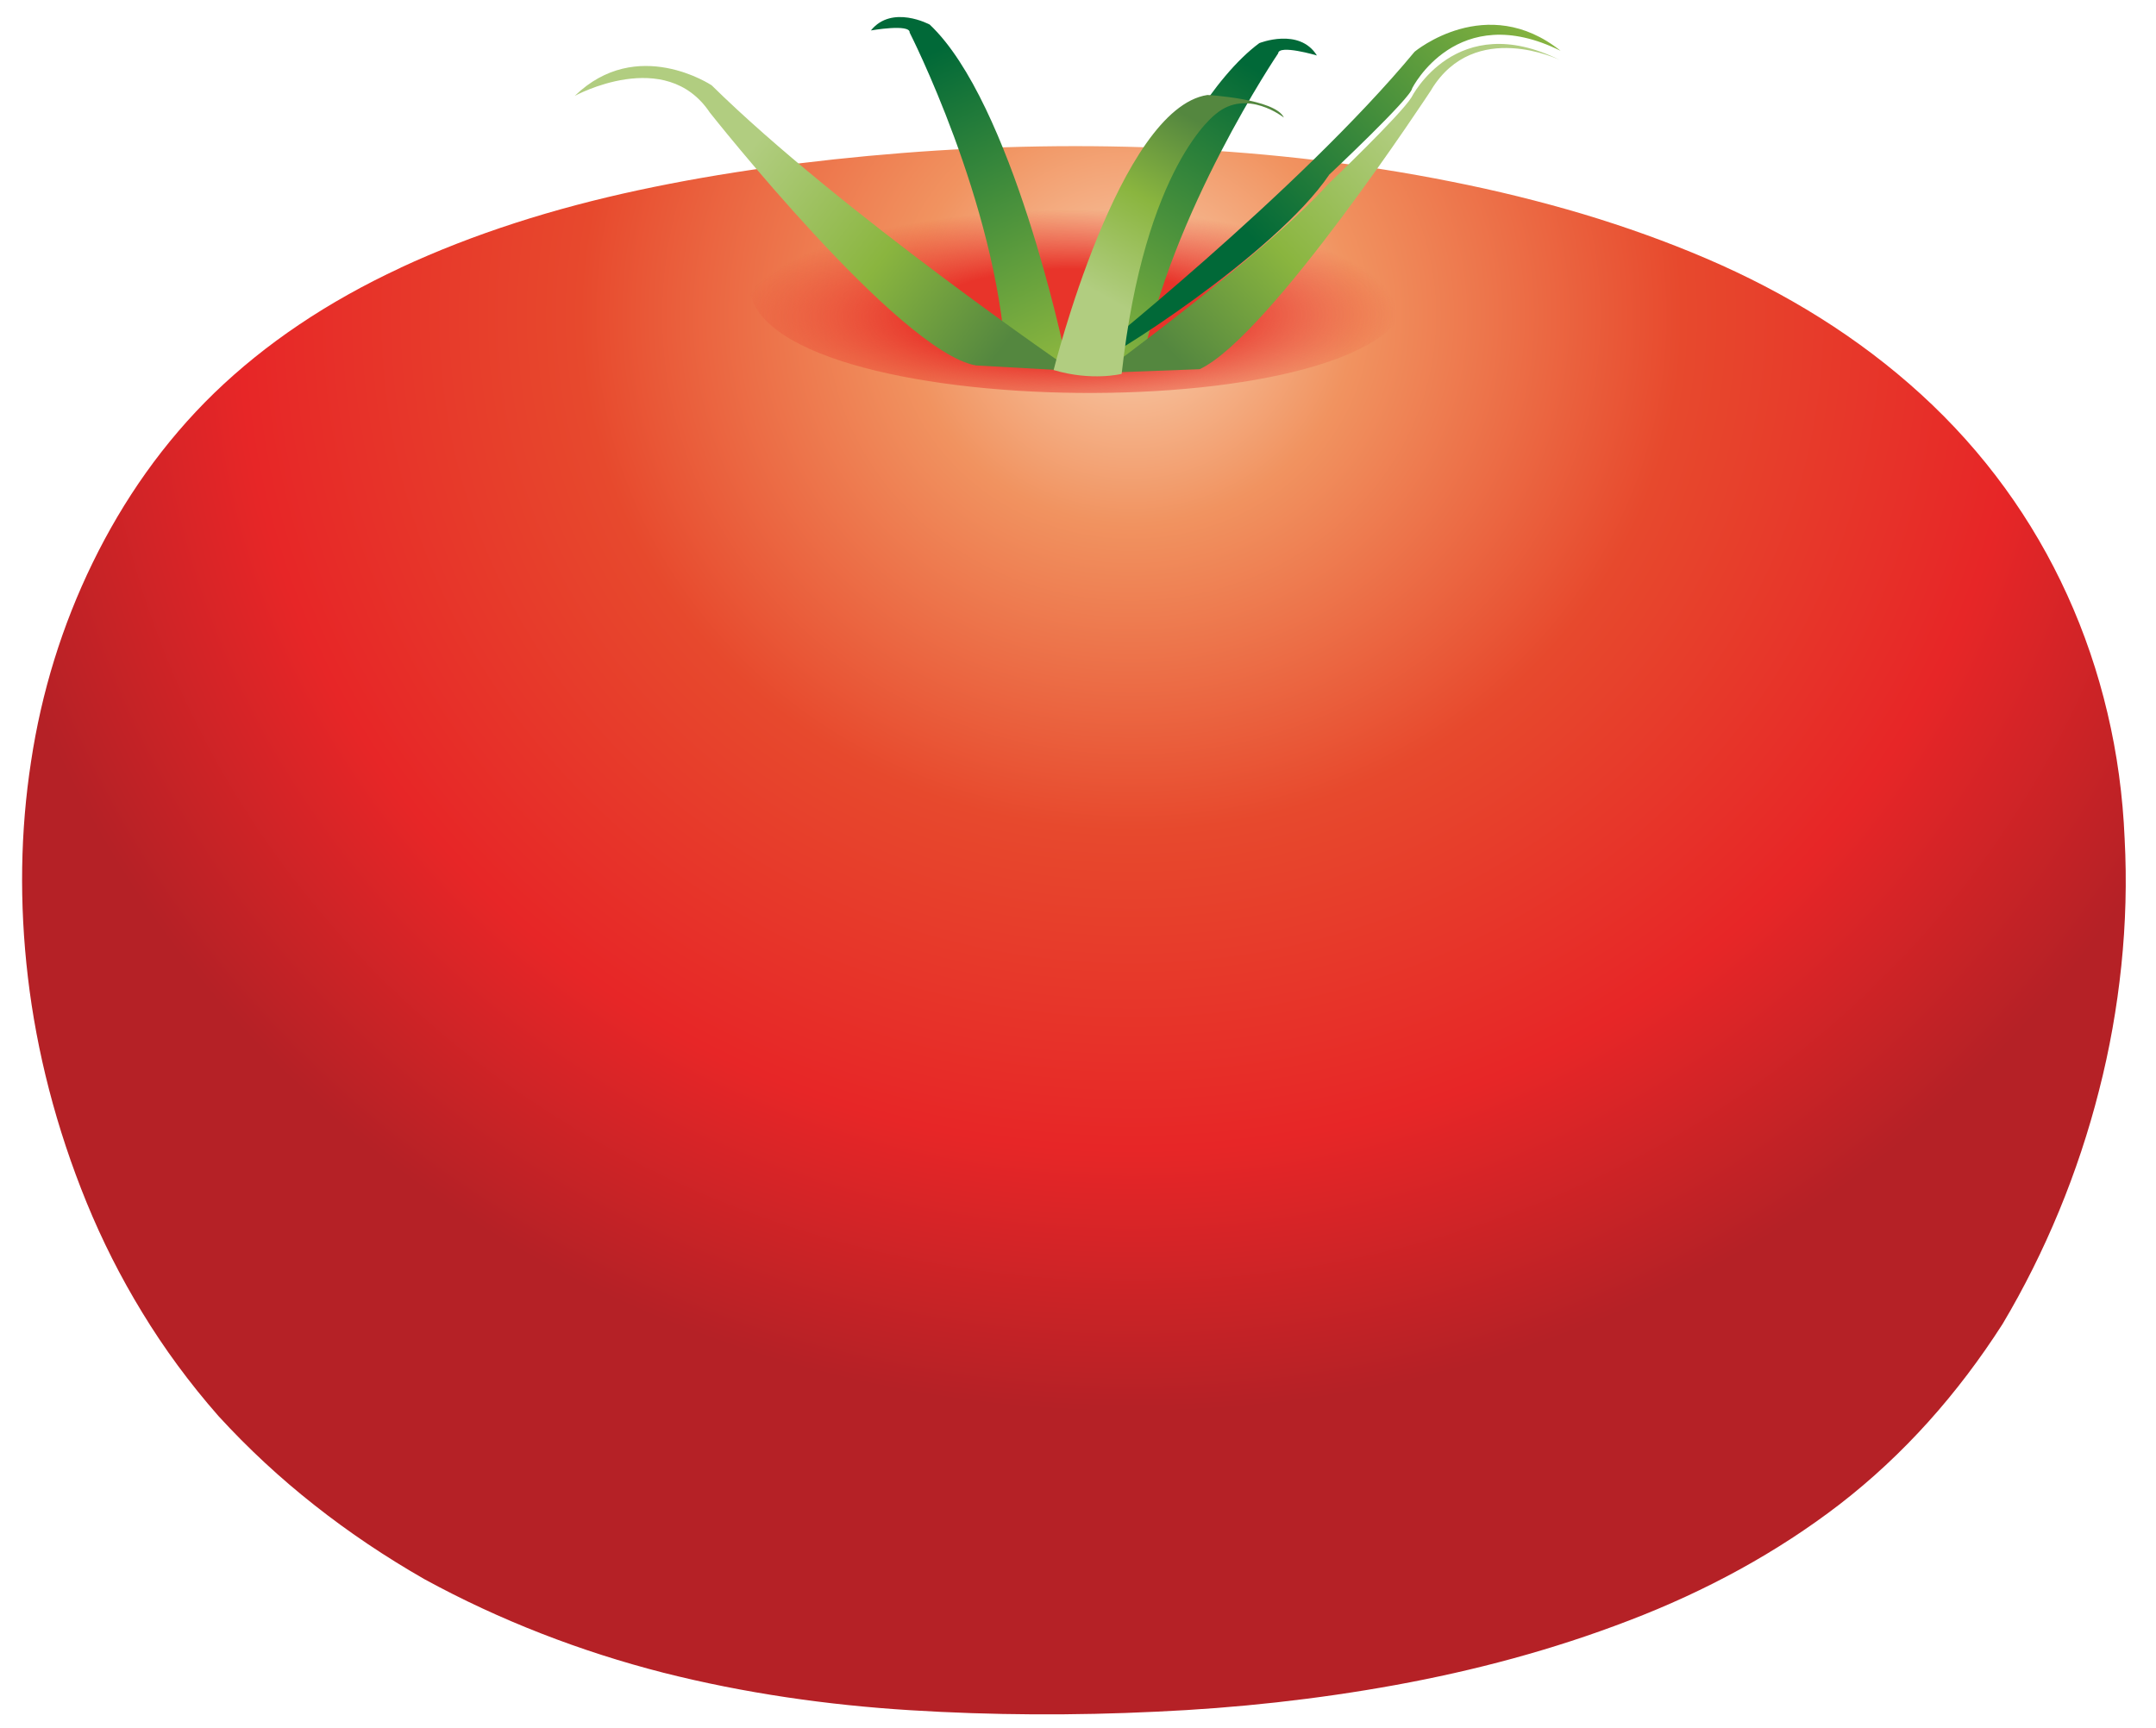 <?xml version="1.0" encoding="UTF-8"?>
<svg id="Aanpassingen" xmlns="http://www.w3.org/2000/svg" xmlns:xlink="http://www.w3.org/1999/xlink" viewBox="0 0 142.99 114.63">
  <defs>
    <style>
      .cls-1 {
        fill: url(#linear-gradient);
      }

      .cls-1, .cls-2, .cls-3, .cls-4, .cls-5, .cls-6, .cls-7, .cls-8 {
        stroke-width: 0px;
      }

      .cls-2 {
        fill: url(#radial-gradient);
      }

      .cls-3 {
        fill: url(#radial-gradient-2);
      }

      .cls-4 {
        fill: url(#linear-gradient-4);
      }

      .cls-5 {
        fill: url(#linear-gradient-2);
      }

      .cls-6 {
        fill: url(#linear-gradient-3);
      }

      .cls-7 {
        fill: url(#linear-gradient-5);
      }

      .cls-8 {
        fill: url(#linear-gradient-6);
      }
    </style>
    <radialGradient id="radial-gradient" cx="-133.74" cy="526.99" fx="-133.74" fy="526.99" r="76.41" gradientTransform="translate(390.41 -404.62) rotate(19.32) scale(1.01 .96) skewX(-2.34)" gradientUnits="userSpaceOnUse">
      <stop offset="0" stop-color="#f8d1b1"/>
      <stop offset=".19" stop-color="#f19360"/>
      <stop offset=".47" stop-color="#e7492d"/>
      <stop offset=".76" stop-color="#e72627"/>
      <stop offset="1" stop-color="#b52126"/>
    </radialGradient>
    <radialGradient id="radial-gradient-2" cx="-117.72" cy="562.55" fx="-117.72" fy="562.55" r="20.69" gradientTransform="translate(193.38 -170.84) rotate(-.24) scale(1.05 .34) skewX(.03)" gradientUnits="userSpaceOnUse">
      <stop offset=".44" stop-color="#e8342a"/>
      <stop offset="1" stop-color="#e8342a" stop-opacity="0"/>
    </radialGradient>
    <linearGradient id="linear-gradient" x1="-1743.84" y1="4246.29" x2="-1756.06" y2="4223.79" gradientTransform="translate(1572.92 4345.22) rotate(3.43) scale(1 -1)" gradientUnits="userSpaceOnUse">
      <stop offset=".14" stop-color="#016938"/>
      <stop offset="1" stop-color="#8ab53f"/>
    </linearGradient>
    <linearGradient id="linear-gradient-2" x1="-885.34" y1="4246.29" x2="-897.49" y2="4223.94" gradientTransform="translate(-1078.5 4186.44) rotate(-176.57)" xlink:href="#linear-gradient"/>
    <linearGradient id="linear-gradient-3" x1="-2536.97" y1="3835.33" x2="-2529.1" y2="3861.93" gradientTransform="translate(372.19 4609.17) rotate(29.86) scale(1 -1)" xlink:href="#linear-gradient"/>
    <linearGradient id="linear-gradient-4" x1="700.3" y1="5833.18" x2="709.92" y2="5866.15" gradientTransform="translate(4035.97 4361.06) rotate(144.38)" gradientUnits="userSpaceOnUse">
      <stop offset=".14" stop-color="#54873f"/>
      <stop offset=".43" stop-color="#8ab53f"/>
      <stop offset=".76" stop-color="#b1cd80"/>
    </linearGradient>
    <linearGradient id="linear-gradient-5" x1="-2538.89" y1="3825.48" x2="-2529.33" y2="3858.26" gradientTransform="translate(372.19 4609.17) rotate(29.86) scale(1 -1)" xlink:href="#linear-gradient-4"/>
    <linearGradient id="linear-gradient-6" x1="-1659.36" y1="4260.48" x2="-1669.5" y2="4241.82" gradientTransform="translate(1694.91 4284.15) rotate(.62) scale(1 -1)" xlink:href="#linear-gradient-4"/>
  </defs>
  <path class="cls-2" d="M26.58,17.75c4.86-2.26,10.15-3.93,15.74-5.13,5.59-1.2,11.46-1.99,17.51-2.47,6.05-.48,12.22-.59,18.34-.29,6.13.3,12.2,1.01,18.05,2.18,2.99.59,5.91,1.31,8.74,2.15,2.83.85,5.57,1.83,8.21,2.96,5.27,2.26,10.09,5.22,14.25,9.02,4.16,3.8,7.4,8.28,9.68,13.29,1.14,2.5,2.03,5.12,2.67,7.83.64,2.7,1.02,5.49,1.14,8.34.15,2.82.07,5.64-.22,8.43-.29,2.79-.78,5.56-1.48,8.28-.69,2.72-1.58,5.4-2.65,7.99-1.07,2.59-2.32,5.1-3.75,7.5-2.96,4.62-6.54,8.66-10.81,11.96-4.15,3.19-8.86,5.75-13.96,7.7-5.09,1.96-10.28,3.33-15.49,4.28-5.22.95-10.53,1.53-15.9,1.77-5.37.26-10.84.24-16.3-.1-5.46-.34-10.96-1.12-16.37-2.49-5.43-1.39-10.8-3.45-15.83-6.2-2.55-1.46-4.99-3.09-7.28-4.9-2.29-1.8-4.42-3.78-6.38-5.92-1.93-2.2-3.61-4.49-5.05-6.86-1.45-2.37-2.67-4.8-3.69-7.29-2.03-4.97-3.32-10.03-3.9-14.96-.58-4.92-.5-9.72.21-14.31.69-4.59,2.06-9.03,4.09-13.19,2.03-4.16,4.69-7.98,8.06-11.25,3.38-3.27,7.5-6.05,12.36-8.31Z"/>
  <g>
    <path class="cls-3" d="M93.48,19.29c-.09,9.3-43.87,8.92-43.78-.47.08-8.07,43.86-7.44,43.78.47Z"/>
    <path class="cls-1" d="M71.88,23.44s5.54-16.07,11.64-20.58c0,0,2.65-1.06,3.82.82,0,0-2.53-.75-2.57-.14,0,0-7.12,10.52-9.06,20.73l-5.18.31,1.36-1.14Z"/>
    <path class="cls-5" d="M70.6,23.37s-3.46-16.58-8.94-21.74c0,0-2.5-1.35-3.9.39,0,0,2.61-.46,2.57.14,0,0,5.74,11.25,6.37,21.6l5.11.89-1.21-1.28Z"/>
    <path class="cls-6" d="M88.13,11.61s5.49-5.15,5.53-5.76c0,0,2.96-5.9,9.84-2.48-4.91-3.92-9.68.06-9.68.06-7.69,9.28-21.96,20.61-21.96,20.61l.64.04h0c.64.04,12.08-7.21,15.64-12.47Z"/>
    <path class="cls-4" d="M71.16,24.61s-15.46-10.58-23.96-18.95c0,0-4.95-3.31-9.08.7,0,0,6.02-3.3,8.96,1.11,0,0,12.54,15.88,17.65,16.77l6.43.36Z"/>
    <path class="cls-7" d="M94.94,5.93c2.88-4.69,8.51-1.95,8.51-1.95-6.88-3.42-9.84,2.48-9.84,2.48-.72,1.17-5.53,5.76-5.53,5.76-4.17,4.62-14.99,12.51-14.99,12.51h0l6.47-.24c4.66-2.17,15.38-18.55,15.38-18.55Z"/>
    <path class="cls-8" d="M69.88,24.54s4.33-17.35,10.2-18.24c0,0,4.5.25,5.07,1.5,0,0-2.46-1.96-4.5-.25,0,0-4.73,3.37-6.26,17.25,0,0-1.97.5-4.5-.25Z"/>
  </g>
</svg>